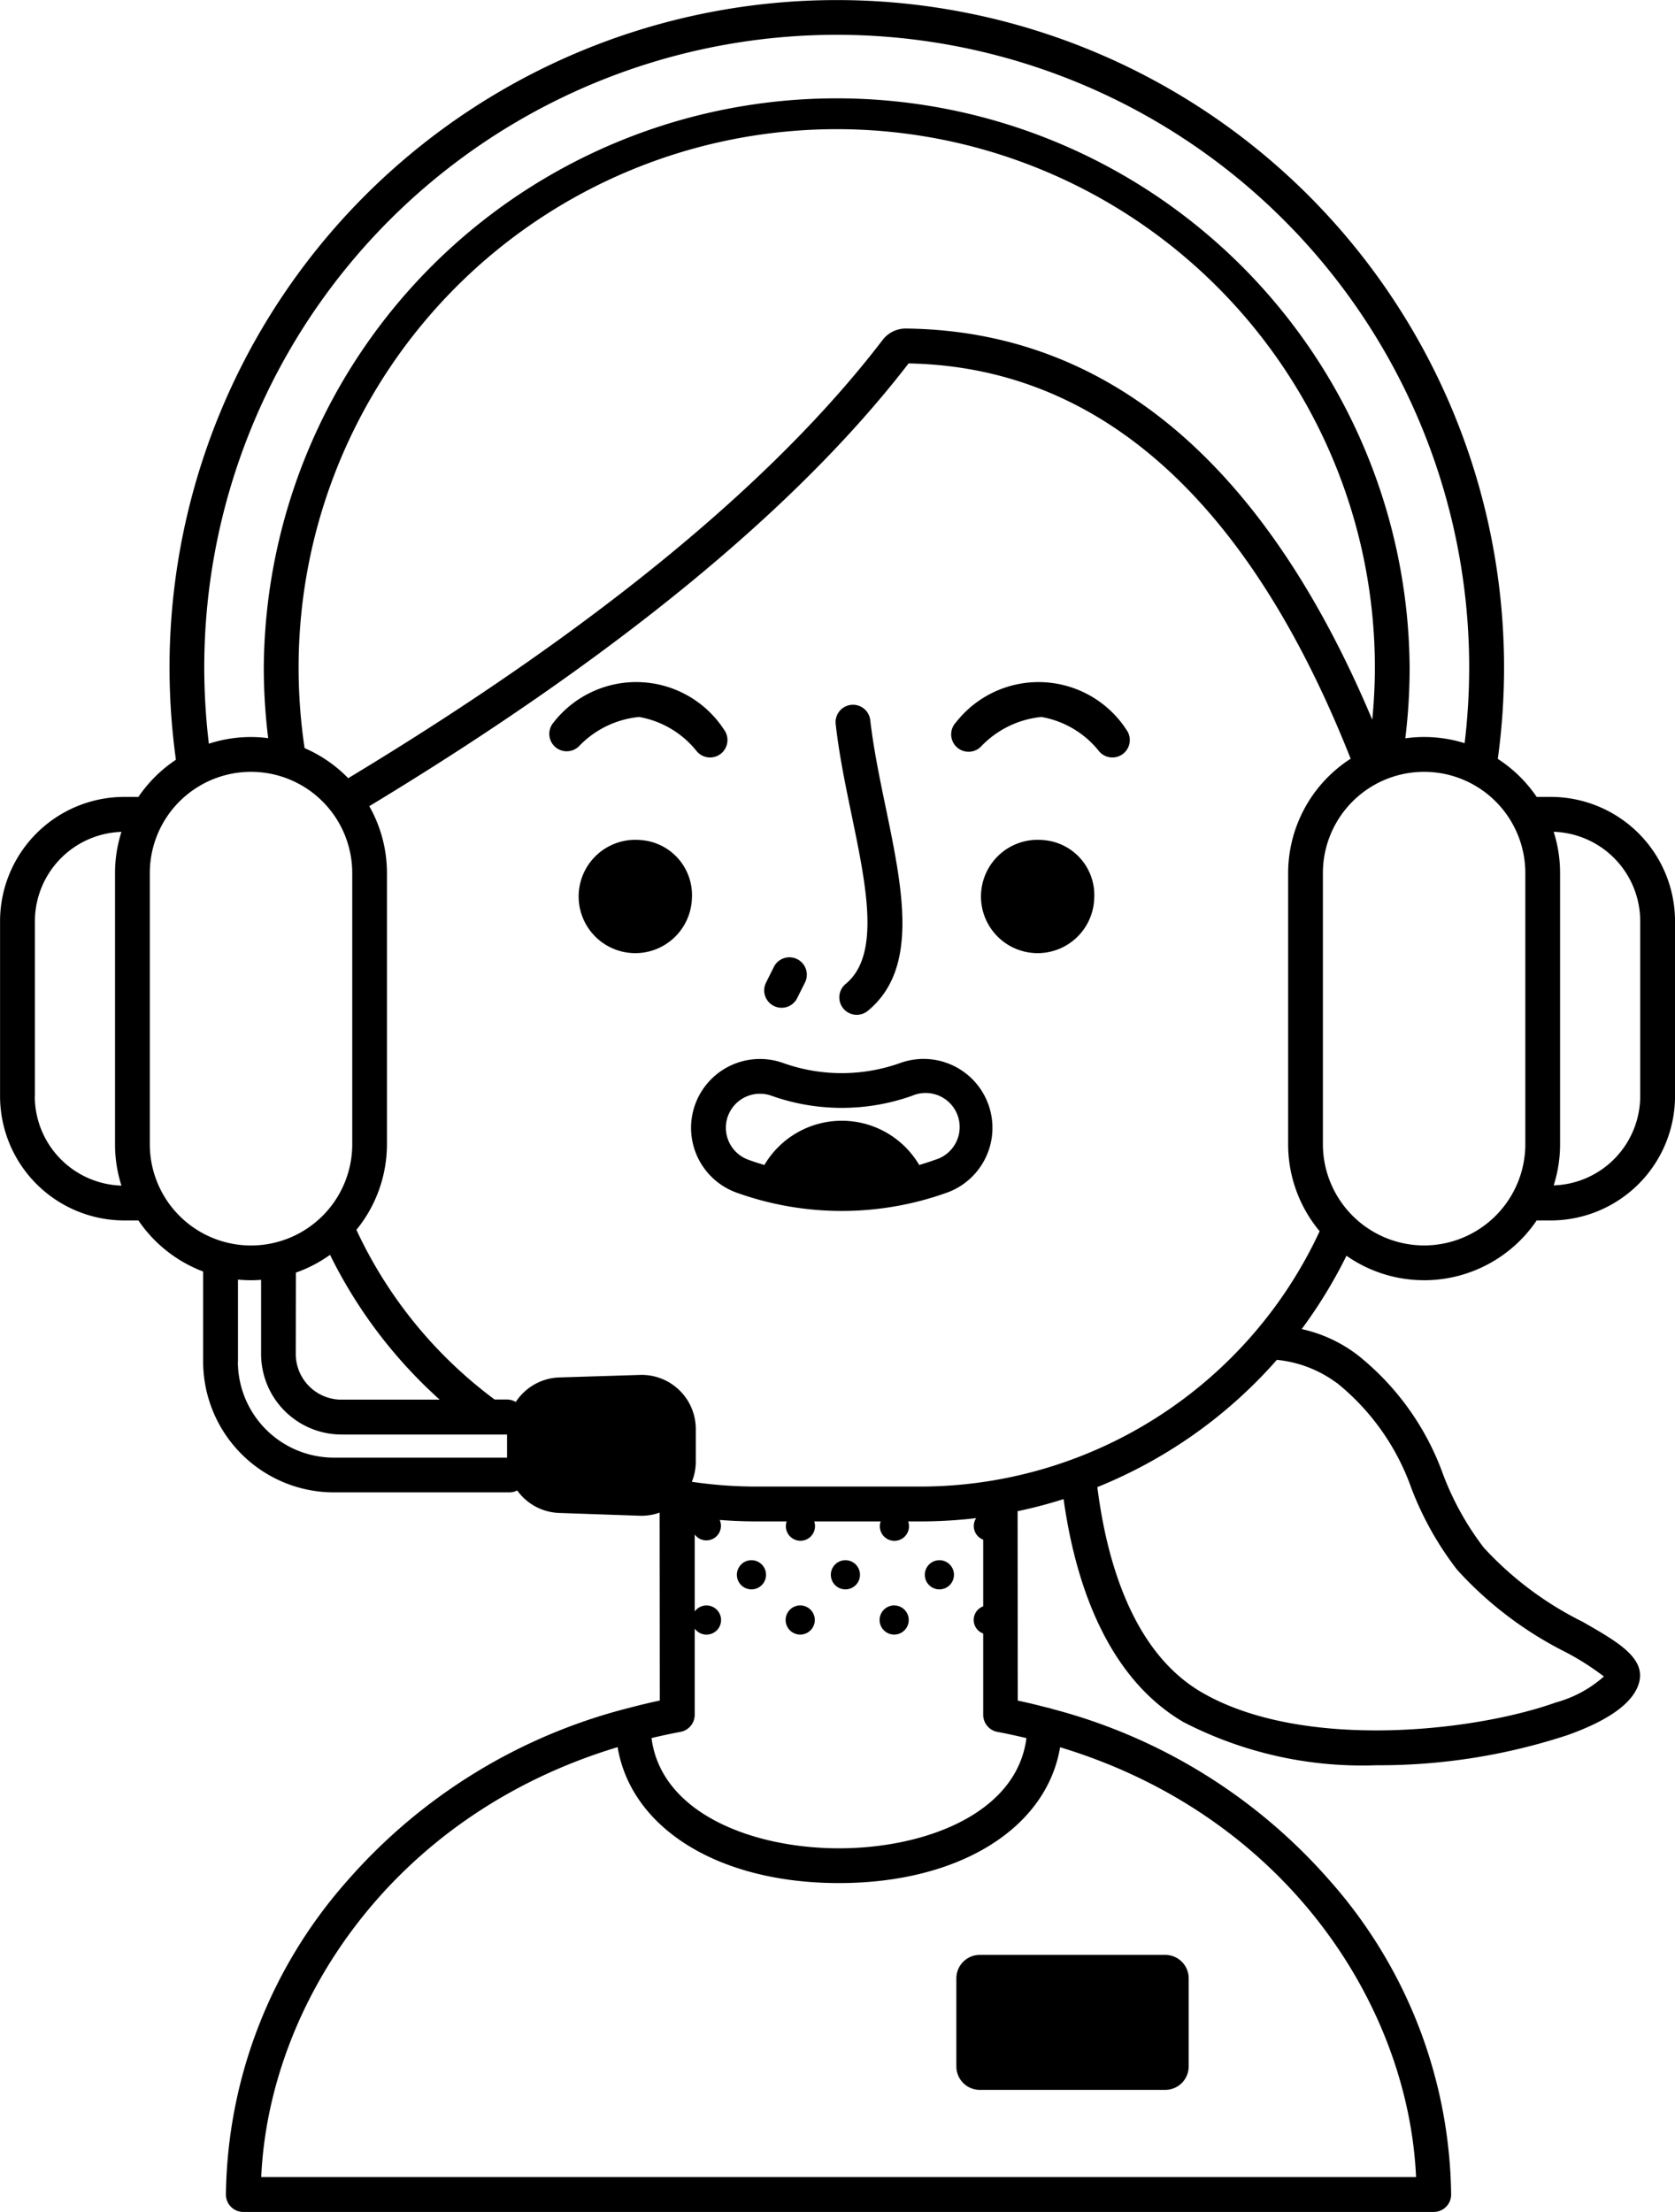 <svg xmlns="http://www.w3.org/2000/svg" width="60.33" height="79.637" viewBox="0 0 60.33 79.637">
  <g id="customer-service" transform="translate(-62.063 0)">
    <path id="Path_2481" data-name="Path 2481" d="M276.742,361.124a.525.525,0,1,0,.525.525A.525.525,0,0,0,276.742,361.124Z" transform="translate(-180.844 -304.954)"/>
    <path id="Path_2482" data-name="Path 2482" d="M254.983,361.124a.525.525,0,1,0,.525.525A.525.525,0,0,0,254.983,361.124Z" transform="translate(-162.47 -304.954)"/>
    <circle id="Ellipse_69" data-name="Ellipse 69" cx="0.525" cy="0.525" r="0.525" transform="translate(93.744 57.798)"/>
    <path id="Path_2483" data-name="Path 2483" d="M233.223,361.124a.525.525,0,1,0,.525.525A.525.525,0,0,0,233.223,361.124Z" transform="translate(-144.094 -304.954)"/>
    <path id="Path_2484" data-name="Path 2484" d="M244.513,371.594a.525.525,0,1,0,.525.525A.525.525,0,0,0,244.513,371.594Z" transform="translate(-153.628 -313.796)"/>
    <path id="Path_2485" data-name="Path 2485" d="M292.632,194.428a2.04,2.04,0,1,0,1.867,2.095A1.986,1.986,0,0,0,292.632,194.428Z" transform="translate(-193.024 -164.186)"/>
    <path id="Path_2486" data-name="Path 2486" d="M199.468,194.428a2.04,2.04,0,1,0,1.867,2.095A1.986,1.986,0,0,0,199.468,194.428Z" transform="translate(-114.351 -164.186)"/>
    <path id="Path_2487" data-name="Path 2487" d="M283.41,160.191a3.471,3.471,0,0,1,2.166-1.054,3.4,3.4,0,0,1,2.078,1.237.627.627,0,0,0,.984-.776,3.777,3.777,0,0,0-6.144-.262.626.626,0,0,0,.916.855Z" transform="translate(-186.003 -133.325)"/>
    <path id="Path_2488" data-name="Path 2488" d="M194.491,160.375a.627.627,0,0,0,.984-.776,3.776,3.776,0,0,0-6.144-.262.627.627,0,0,0,.916.855,3.459,3.459,0,0,1,2.166-1.054A3.405,3.405,0,0,1,194.491,160.375Z" transform="translate(-107.331 -133.326)"/>
    <path id="Path_2489" data-name="Path 2489" d="M256.108,167.1c.54,2.6,1.049,5.064-.212,6.1a.627.627,0,1,0,.8.967c1.845-1.519,1.261-4.339.643-7.324-.216-1.041-.439-2.117-.556-3.139a.626.626,0,1,0-1.245.142C255.658,164.929,255.887,166.034,256.108,167.1Z" transform="translate(-163.375 -137.776)"/>
    <path id="Path_2490" data-name="Path 2490" d="M239.365,223.447a.626.626,0,0,0,.841-.28l.271-.542a.627.627,0,1,0-1.121-.56l-.271.542A.626.626,0,0,0,239.365,223.447Z" transform="translate(-149.431 -187.232)"/>
    <path id="Path_2491" data-name="Path 2491" d="M222.235,246.719a2.48,2.48,0,0,0,1.476,3.182,11.216,11.216,0,0,0,7.6,0,2.48,2.48,0,0,0-1.705-4.659,6.278,6.278,0,0,1-4.194,0A2.483,2.483,0,0,0,222.235,246.719Zm1.177.431a1.227,1.227,0,0,1,1.574-.731,7.569,7.569,0,0,0,5.055,0,1.227,1.227,0,1,1,.843,2.3c-.192.07-.387.132-.583.19a3.237,3.237,0,0,0-5.576,0c-.2-.058-.391-.12-.583-.19a1.227,1.227,0,0,1-.73-1.574Z" transform="translate(-135.13 -206.968)"/>
    <path id="Path_2492" data-name="Path 2492" d="M113.356,46.091a4.9,4.9,0,0,0,4.055-2.153h.509a4.479,4.479,0,0,0,4.474-4.474v-6.3a4.479,4.479,0,0,0-4.474-4.474h-.509a4.937,4.937,0,0,0-1.4-1.369,24.334,24.334,0,0,0,.225-3.285,24.033,24.033,0,0,0-48.067,0,24.324,24.324,0,0,0,.23,3.317,4.937,4.937,0,0,0-1.351,1.337h-.509a4.479,4.479,0,0,0-4.474,4.474v6.3a4.479,4.479,0,0,0,4.474,4.474h.509a4.924,4.924,0,0,0,2.332,1.839V49.02a4.713,4.713,0,0,0,4.708,4.708h6.323a.621.621,0,0,0,.281-.069,1.946,1.946,0,0,0,1.513.81l2.9.1a1.939,1.939,0,0,0,.716-.112l.006,6.765c-.365.077-.725.165-1.082.258l-.031.008a19.994,19.994,0,0,0-10.161,6.244A17.344,17.344,0,0,0,70.2,79.007a.626.626,0,0,0,.626.627l21.439,0,21.439,0a.627.627,0,0,0,.626-.627,17.344,17.344,0,0,0-4.345-11.271,19.978,19.978,0,0,0-10.058-6.22.621.621,0,0,0-.145-.039c-.35-.091-.7-.178-1.061-.253l-.006-6.818a17,17,0,0,0,1.656-.436c.4,2.869,1.487,6.367,4.313,8.025a14.019,14.019,0,0,0,6.951,1.557,21.712,21.712,0,0,0,6.889-1.086c1.438-.513,2.293-1.113,2.541-1.783.353-.954-.689-1.547-2.007-2.3a12.179,12.179,0,0,1-3.549-2.661,10.335,10.335,0,0,1-1.467-2.635A9.671,9.671,0,0,0,111,48.814a5.108,5.108,0,0,0-2.053-.965,17.23,17.23,0,0,0,1.613-2.64,4.873,4.873,0,0,0,2.8.881Zm0-1.253a3.65,3.65,0,0,1-3.645-3.645V31.433a3.645,3.645,0,1,1,7.291,0v9.761A3.649,3.649,0,0,1,113.356,44.838ZM73.034,26.933a19.611,19.611,0,0,1-.216-2.9,19.382,19.382,0,0,1,38.765,0c0,.627-.034,1.254-.094,1.878-3.9-9.262-9.549-14-16.795-14.083a1.044,1.044,0,0,0-.84.41c-3.928,5.133-10.4,10.44-19.249,15.778a4.916,4.916,0,0,0-1.572-1.083Zm48.106,6.228v6.3a3.222,3.222,0,0,1-3.117,3.215,4.877,4.877,0,0,0,.231-1.487V31.433a4.882,4.882,0,0,0-.231-1.487A3.222,3.222,0,0,1,121.14,33.161ZM69.42,24.033a22.78,22.78,0,0,1,45.56,0,23.125,23.125,0,0,1-.164,2.723,4.876,4.876,0,0,0-2.137-.175,20.893,20.893,0,0,0,.156-2.548,20.636,20.636,0,0,0-41.271,0,20.936,20.936,0,0,0,.158,2.542,4.849,4.849,0,0,0-2.136.2,23.119,23.119,0,0,1-.166-2.741Zm-6.1,15.431v-6.3a3.222,3.222,0,0,1,3.117-3.215,4.882,4.882,0,0,0-.231,1.487v9.761a4.882,4.882,0,0,0,.231,1.487A3.222,3.222,0,0,1,63.316,39.465Zm4.139,1.729V31.433a3.645,3.645,0,1,1,7.291,0v9.761a3.645,3.645,0,0,1-7.291,0Zm5.261,4.623a4.887,4.887,0,0,0,1.23-.64A17.259,17.259,0,0,0,77.9,50.39H74.36a1.646,1.646,0,0,1-1.644-1.644Zm-2.085,3.2V46.068c.155.015.311.023.47.023.122,0,.242-.006.362-.015v2.669a2.9,2.9,0,0,0,2.9,2.9h5.959v.832H74.085A3.458,3.458,0,0,1,70.631,49.02Zm11.572.574a1.948,1.948,0,0,0-1.567.884.622.622,0,0,0-.317-.089h-.445A16.013,16.013,0,0,1,74.9,44.276,4.874,4.874,0,0,0,76,41.193V31.433a4.866,4.866,0,0,0-.636-2.409c8.877-5.369,15.411-10.73,19.424-15.94,6.878.128,12.235,4.916,15.923,14.231a4.9,4.9,0,0,0-2.252,4.119v9.761a4.876,4.876,0,0,0,1.135,3.131A15.874,15.874,0,0,1,95.22,53.519H89.3a15.882,15.882,0,0,1-2.318-.172,1.94,1.94,0,0,0,.142-.728V51.444A1.95,1.95,0,0,0,85.105,49.5Zm4.872,5.029h.007l-.007.009Zm25.993,23.757-20.8,0-20.8,0C71.75,72.2,76.14,65.364,84.308,62.9c.489,2.919,3.627,4.894,7.969,4.894s7.477-1.973,7.969-4.89C108.4,65.372,112.789,72.206,113.067,78.381Zm-14.039-15.8c-.352,2.72-3.663,3.966-6.752,3.966s-6.4-1.247-6.752-3.969c.343-.081.689-.157,1.044-.223a.626.626,0,0,0,.512-.617l0-3.1a.525.525,0,1,0,0-.618l0-2.77a.524.524,0,0,0,.9-.524c.44.034.882.052,1.322.052h1.091a.519.519,0,0,0-.03.167.525.525,0,1,0,1.021-.167h2.394a.519.519,0,0,0-.03.167.525.525,0,1,0,1.02-.167h.455a17.051,17.051,0,0,0,1.994-.118.522.522,0,0,0,.254.775l0,2.4a.522.522,0,0,0,0,.98l0,2.926a.626.626,0,0,0,.512.615c.355.066.7.143,1.044.224Zm11.177-12.792a8.506,8.506,0,0,1,2.69,3.8,11.505,11.505,0,0,0,1.642,2.926,13.357,13.357,0,0,0,3.906,2.966,9.6,9.6,0,0,1,1.384.88,4.31,4.31,0,0,1-1.719.932c-3.047,1.088-9.217,1.722-12.785-.372-2.483-1.456-3.409-4.746-3.741-7.378a17.153,17.153,0,0,0,6.466-4.581,4.34,4.34,0,0,1,2.157.832Z"/>
    <path id="Path_2493" data-name="Path 2493" d="M284.365,452.478a.845.845,0,0,0-.845.845v3.17a.845.845,0,0,0,.845.845h6.678a.845.845,0,0,0,.845-.845v-3.17a.845.845,0,0,0-.845-.845Z" transform="translate(-187.011 -382.099)"/>
  </g>
</svg>
